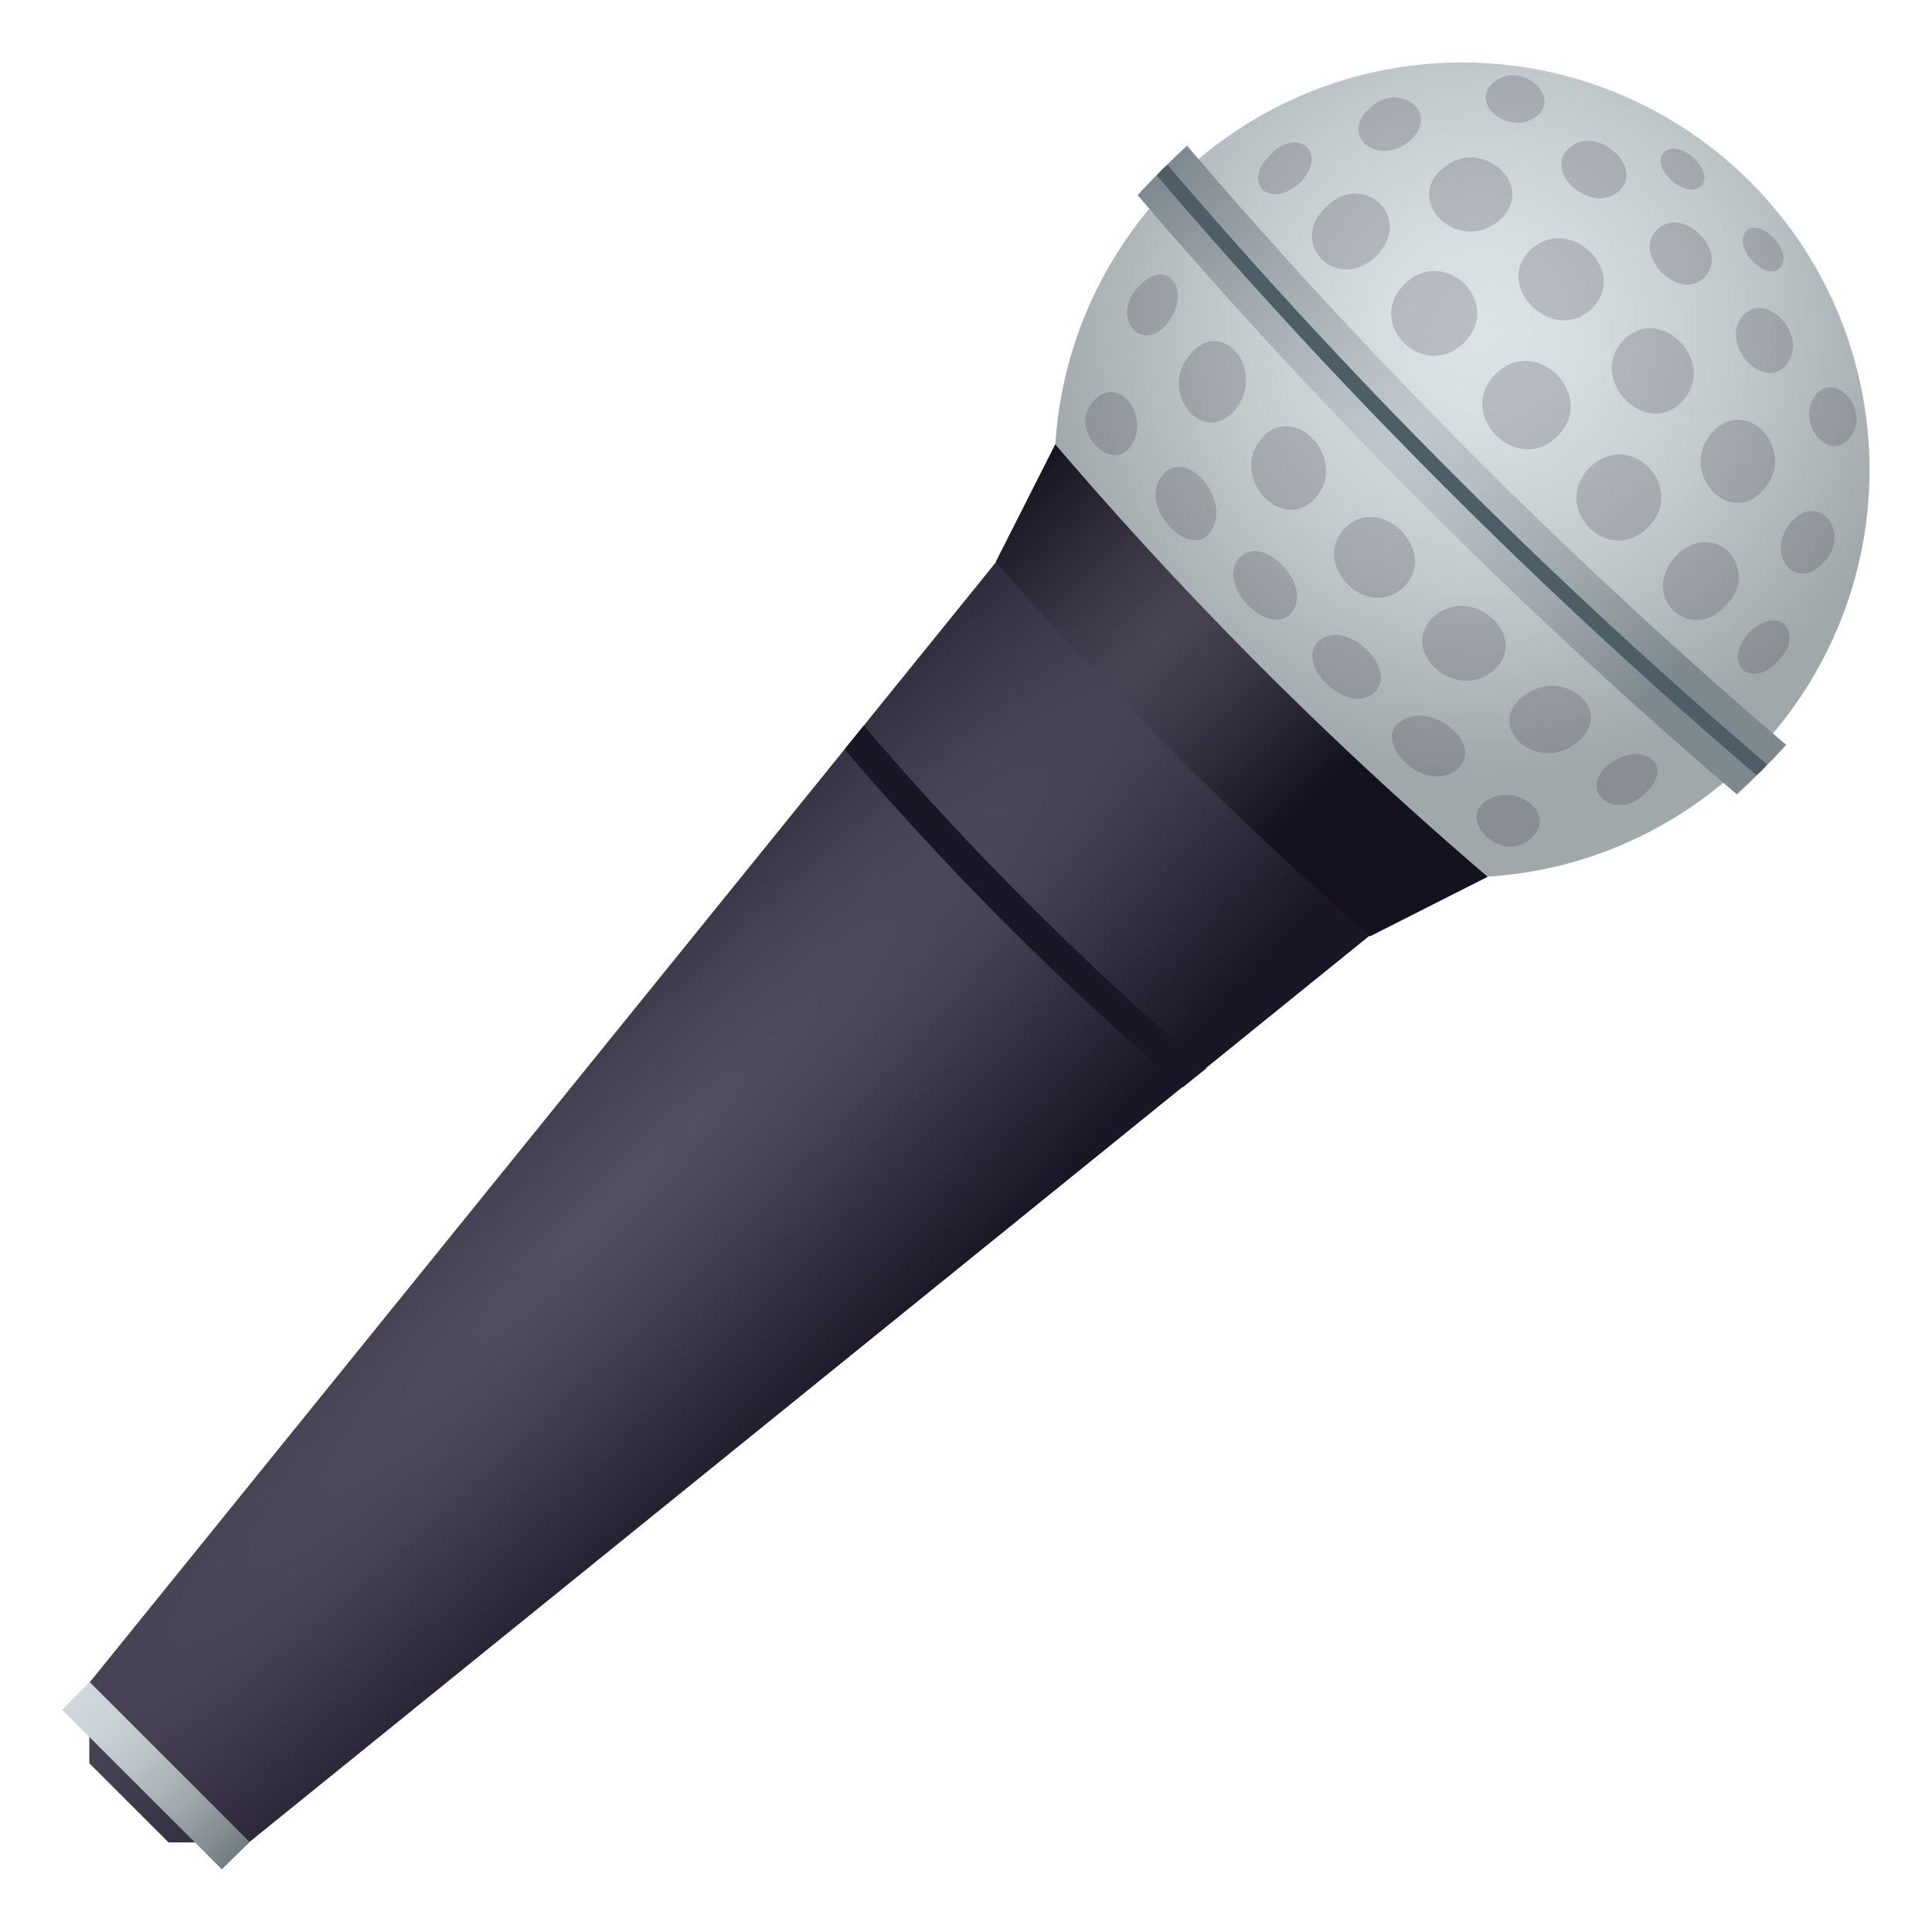 <svg xmlns="http://www.w3.org/2000/svg" viewBox="0 0 64 64"><radialGradient id="A" cx="-20.028" cy="133.551" gradientTransform="matrix(.707 .707 -.707 .707 157.648 -69.3)" gradientUnits="userSpaceOnUse" r="14.715"><stop offset="0" stop-color="#dde4e8"/><stop offset=".232" stop-color="#d6dde1"/><stop offset=".571" stop-color="#c2cacd"/><stop offset=".976" stop-color="#a2aaad"/><stop offset="1" stop-color="#a0a8ab"/></radialGradient><radialGradient id="B" cx="-19.966" cy="174.404" gradientTransform="matrix(.707 .707 -5.657 5.657 1020.905 -932.557)" gradientUnits="userSpaceOnUse" r="18.862"><stop offset="0" stop-color="#545061"/><stop offset=".164" stop-color="#464253"/><stop offset=".475" stop-color="#211d2d"/><stop offset=".527" stop-color="#1a1626"/></radialGradient><radialGradient id="C" cx="-19.382" cy="137.415" gradientTransform="matrix(.707 .707 -2.121 2.121 351.982 -263.634)" gradientUnits="userSpaceOnUse" r="11.96"><stop offset="0" stop-color="#c0c7cc"/><stop offset=".234" stop-color="#b6bec3"/><stop offset=".625" stop-color="#9da6ab"/><stop offset="1" stop-color="#7e898f"/></radialGradient><radialGradient id="D" cx="-20.299" cy="148.389" gradientTransform="matrix(.707 .707 -3.535 3.535 577.354 -489.006)" gradientUnits="userSpaceOnUse" r="7.322"><stop offset="0" stop-color="#494554"/><stop offset=".34" stop-color="#3b3746"/><stop offset=".984" stop-color="#161320"/><stop offset="1" stop-color="#15121f"/></radialGradient><linearGradient id="E" gradientUnits="userSpaceOnUse" x1="2.525" x2="7.814" y1="56.186" y2="61.475"><stop offset="0" stop-color="#cfd8dd"/><stop offset=".18" stop-color="#cad3d8"/><stop offset=".405" stop-color="#bac3c8"/><stop offset=".653" stop-color="#a1aaaf"/><stop offset=".917" stop-color="#7e888d"/><stop offset="1" stop-color="#717b80"/></linearGradient><circle cx="48.432" cy="15.568" fill="url(#A)" r="13.5"/><path d="M33.058 18.542l-30.1 37.203v2.664l2.625 2.623h2.664l37.2-30.1c-4.834-7.754-12.4-12.4-12.4-12.4z" fill="url(#B)"/><path d="M59.17 24.675C52.046 18.59 45.41 11.95 39.323 4.827a26.91 26.91 0 0 0-1.637 1.638 179.01 179.01 0 0 0 19.848 19.848 25.55 25.55 0 0 0 1.637-1.638z" fill="url(#C)"/><path d="M58.53 25.316A179.2 179.2 0 0 1 38.68 5.468a1.29 1.29 0 0 0-.352.354c6.086 7.125 12.723 13.762 19.848 19.85.085-.035.32-.274.354-.355z" fill="#4e5e67"/><path d="M34.956 14.718l-1.97 3.894a128.83 128.83 0 0 0 12.402 12.403l3.893-1.97C44.14 24.65 39.35 19.86 34.956 14.718z" fill="url(#D)"/><path d="M39.964 35.387a102.39 102.39 0 0 1-11.35-11.35l-.637.787a102.1 102.1 0 0 0 11.199 11.2l.788-.637z" fill="#1a1626"/><path d="M8.27 61.02l-5.3-5.3-.912.917 5.29 5.285z" fill="url(#E)"/><path d="M37.472 14.767c-.615.938-2.084-.468-1.28-1.445.82-1.007 1.94.46 1.28 1.445zm2.63 2.845c-.633.94-2.35-.7-1.662-1.78.78-1.168 2.413.734 1.662 1.78zm2.642 2.722c-.732.753-2.387-.874-1.748-1.786.77-1.027 2.607.904 1.748 1.786zm2.707 2.67c-.912.64-2.54-1.015-1.787-1.748.883-.86 2.814.98 1.787 1.748zm2.718 2.557c-1.1.688-2.72-1.028-1.78-1.663 1.047-.753 2.95.88 1.78 1.663zm2.5 2.25c-.98.804-2.38-.665-1.445-1.28.984-.662 2.45.46 1.445 1.28zM38.647 10.746c-.914 1.027-1.896-.353-.887-1.288.94-.985 1.764.207.887 1.288zM54.542 26.24c-.936 1.012-2.316.026-1.287-.887 1.08-.876 2.27-.053 1.287.887zM40.915 13.577c-1.05 1.254-2.57-.577-1.502-1.823 1.057-1.312 2.566.488 1.502 1.823zm2.648 2.935c-1.1 1.192-2.84-.702-1.795-1.958 1.086-1.323 2.952.685 1.795 1.958zm2.917 2.956c-1.2 1.104-3.055-.76-1.95-1.948 1.176-1.255 3.203.772 1.95 1.948zm2.966 2.762c-1.256 1.043-3.15-.693-1.957-1.795 1.272-1.155 3.28.7 1.957 1.795zm2.8 2.357c-1.246 1.068-3.082-.453-1.824-1.5 1.336-1.066 3.135.446 1.824 1.5zM43.067 6.05c-1.043.953-1.94-.045-.984-.915.87-.96 1.955-.1.984.915zm15.8 15.866c-.87.955-1.867.062-.914-.982 1.022-.97 1.875.1.914.982zM45.595 8.482c-1.336 1.256-2.936-.448-1.674-1.62 1.195-1.233 2.953.317 1.674 1.62zM48.5 11.35c-1.363 1.325-3.3-.663-1.97-1.94 1.3-1.3 3.3.6 1.97 1.94zm3.102 3.096c-1.344 1.35-3.408-.715-2.06-2.058 1.344-1.335 3.393.715 2.06 2.058zM54.6 17.46c-1.277 1.33-3.268-.606-1.94-1.97 1.34-1.33 3.238.668 1.94 1.97zm2.548 2.62c-1.172 1.263-2.877-.335-1.62-1.674 1.304-1.28 2.855.48 1.62 1.674zM46.712 4.663c-1.088.9-2.36-.187-1.344-1.073.96-.94 2.375.132 1.344 1.073zm2.973 2.623c-1.332 1.174-3.213-.598-1.902-1.7 1.25-1.12 3.167.542 1.902 1.7zm3.058 2.926c-1.28 1.26-3.336-.76-2.02-1.956 1.27-1.165 3.246.727 2.02 1.956zm3 3.065c-1.195 1.317-3.215-.743-1.955-2.02 1.23-1.226 3.12.753 1.955 2.02zm2.682 2.94c-1.1 1.313-2.887-.572-1.7-1.902 1.168-1.263 2.832.65 1.7 1.902zm1.985 2.414c-.9 1.016-1.984-.257-1.074-1.344.94-1.03 2.014.382 1.074 1.344zm-9.518-14.77c-.904.68-2.3-.472-1.373-1.164.878-.678 2.23.5 1.373 1.164zm2.728 2.48c-.934.8-2.584-.705-1.592-1.474.938-.72 2.46.714 1.592 1.474zm2.87 2.822c-.836.908-2.48-.738-1.576-1.576.848-.777 2.35.726 1.576 1.576zm2.712 2.887c-.768.992-2.275-.656-1.47-1.592.758-.873 2.188.65 1.47 1.592zm2.1 2.428c-.693.917-1.842-.472-1.166-1.373.654-.858 1.845.497 1.166 1.373zm-4.957-8.316c-.535.492-1.777-.704-1.174-1.155.553-.4 1.65.72 1.174 1.155zM59 8.83c-.45.604-1.648-.638-1.154-1.174.432-.476 1.545.62 1.154 1.174z" opacity=".2" fill="#302c3b"/></svg>
